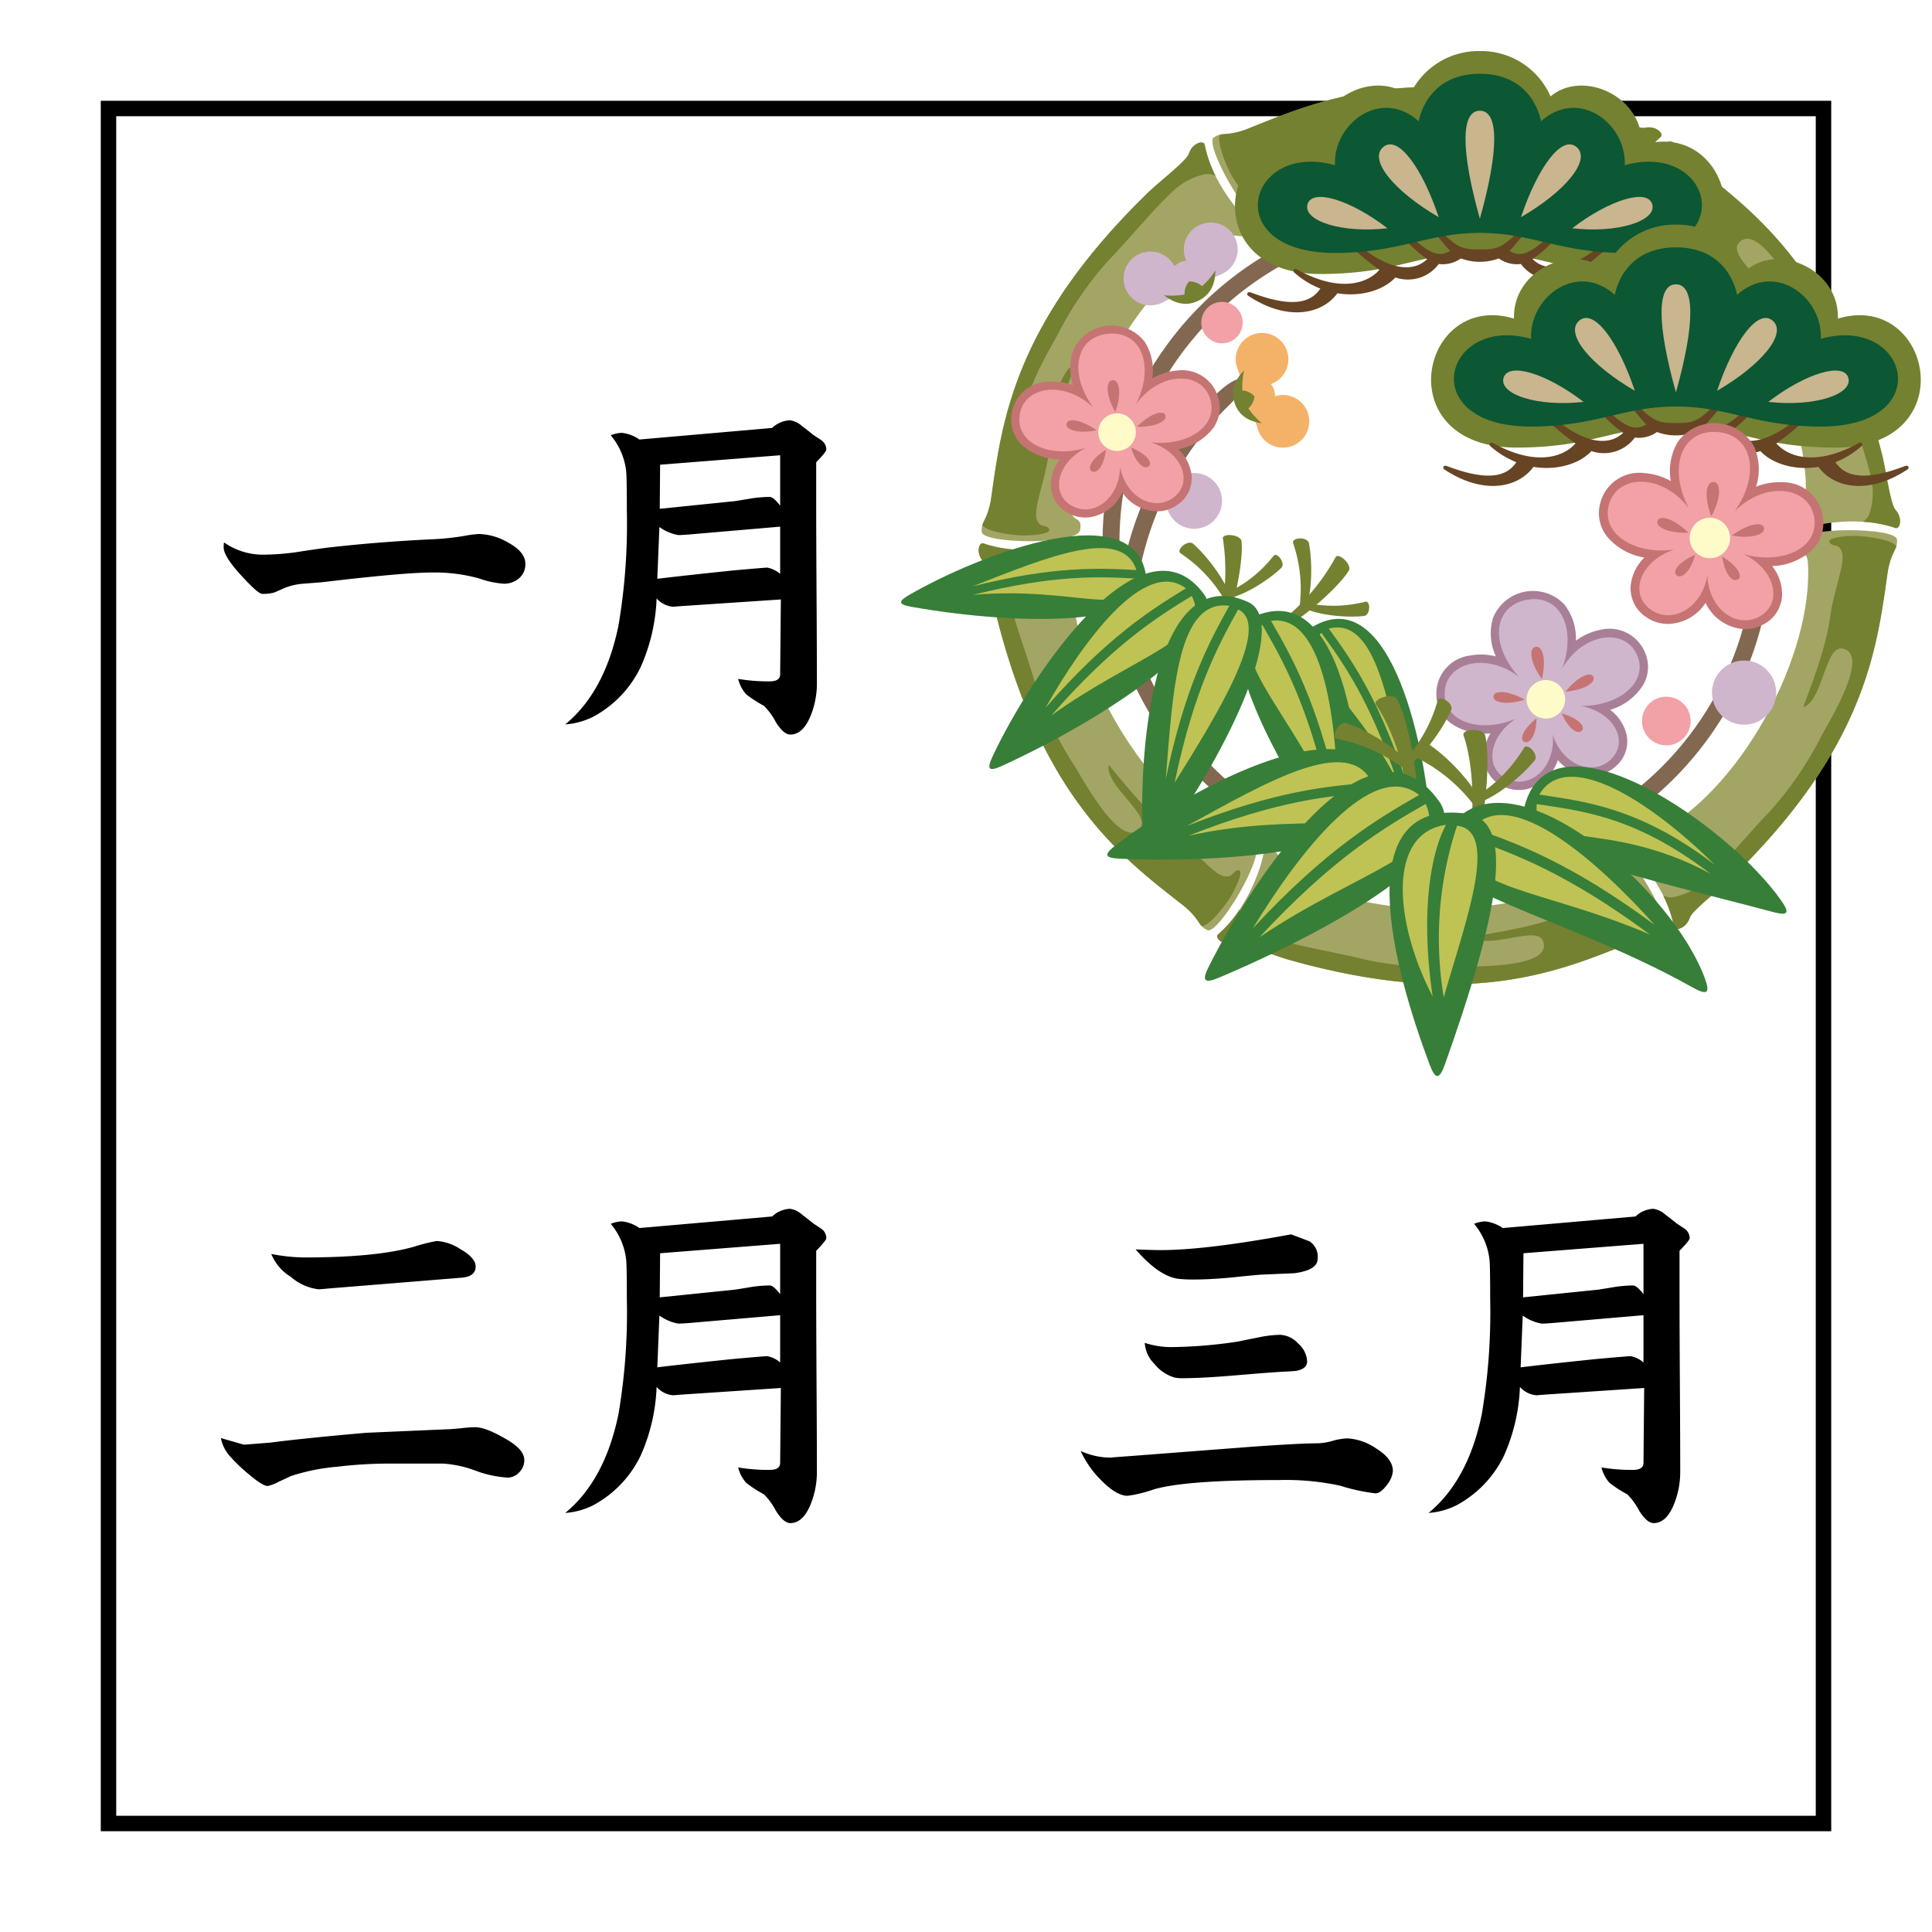 <svg id="レイヤー_1" data-name="レイヤー 1" xmlns="http://www.w3.org/2000/svg" viewBox="0 0 276 276"><title>123gatuIcon1</title><rect width="276" height="276" fill="#fff"/><rect x="15.5" y="15.5" width="245" height="245" fill="none" stroke="#000" stroke-miterlimit="10" stroke-width="2.207"/><path d="M199.233,210.886a3.618,3.618,0,0,1-.875,2.024q-.875,1.176-1.625,1.175a27.215,27.215,0,0,1-5.05-1.1,36.929,36.929,0,0,0-8.75-.8q-13.4,0-17.9,1.35a18.534,18.534,0,0,1-3.7.9q-1.65,0-3.95-2.4a14.107,14.107,0,0,1-2.75-4,10.439,10.439,0,0,0,4.35.95q-.4,0,2.4-.2l17.6-1.35q6.949-.5,9.6-.5a8.9,8.9,0,0,0,2.05-.351,9,9,0,0,1,2.05-.35,7.929,7.929,0,0,1,4.1,1.4Q199.233,209.136,199.233,210.886Zm-10.75-30.3q0,1.6-3.3,2.051l-4.6.2q-.45,0-4.8.45-2.9.25-4.85.25a19.555,19.555,0,0,1-2.35-.1q-2.75-.35-6.1-4.2,2.5.1,3.55.1,6.5,0,18.65-2.25,1.35.5,2.65,1A2.618,2.618,0,0,1,188.483,180.585Zm-1.5,14.65q0,1.05-1.55,1.35-.351.051-2.35.15-1.7.1-7,.55-4.3.35-6.95.351a4.694,4.694,0,0,1-1.1-.1,5.742,5.742,0,0,1-2.85-1.925,4.663,4.663,0,0,1-1.4-3.025,12.088,12.088,0,0,0,4.1.6,66.4,66.4,0,0,0,9.3-.8q.2-.05,2.95-.6a16.332,16.332,0,0,1,3-.35,3.724,3.724,0,0,1,2.575,1.25A3.613,3.613,0,0,1,186.983,195.235Z" transform="translate(-0.25 -0.75)"/><path d="M241.633,177.636q0,.3-1.45,1.8v6.3q0,4.1.05,12.7.049,8.4.05,12.649a12.262,12.262,0,0,1-.85,4.45q-1.1,2.8-2.95,2.8-.95,0-2.05-1.75a10,10,0,0,0-1.7-2.35,17.569,17.569,0,0,1-2.55-1.65,5.09,5.09,0,0,1-1.15-2.2,26.232,26.232,0,0,0,4.5.35q1.5,0,1.5-1l.1-10.7-14.25.95q-1.35.1-1,.1a3.539,3.539,0,0,1-2.5-1.2,26.45,26.45,0,0,1-2.25,9.75,15.814,15.814,0,0,1-6.8,7.149,10.59,10.59,0,0,1-4,1.1q5.65-4.651,7.6-14.1a86.649,86.649,0,0,0,1.2-16.45q0-4.8-.1-5.649a9.6,9.6,0,0,0-2.2-5.1,4.507,4.507,0,0,1,1.6-.35,5.5,5.5,0,0,1,2.5.95l18.95-1.65a4,4,0,0,1,2.55-1.1,3.281,3.281,0,0,1,1.75.85q.8.6,1.6,1.25,1.149.75,1.2.8A1.659,1.659,0,0,1,241.633,177.636Zm-6.6,17.75v-6.75l-12.8,1.1q-1.2.1-1.75.1a6.522,6.522,0,0,1-2.7-1.149l-.3,7.4q3.65-.45,10.9-1.2,4.5-.4,4.8-.4A3.876,3.876,0,0,1,235.034,195.386Zm0-9.75v-7.2l-17.15,1.35-.05,6.3,10.75-1.1q.349-.05,2.45-.4a19.6,19.6,0,0,1,2.5-.2Q234.083,184.386,235.034,185.636Z" transform="translate(-0.25 -0.75)"/><path d="M75.3,81.287a2.6,2.6,0,0,1-.9,2.075,3.253,3.253,0,0,1-2.2.775,13.4,13.4,0,0,1-3.5-.75,23.655,23.655,0,0,0-6.8-.85q-3.95,0-15.75,1.4l-2.6.2a9.32,9.32,0,0,0-2.5.55l-1.6.7a5.556,5.556,0,0,1-1.75.2q-.65,0-3.5-3.2-2-2.3-2-3.45a4.892,4.892,0,0,1,.05-.7,9.712,9.712,0,0,0,5.8,1.75,36.127,36.127,0,0,0,4.5-.35q2.2-.349,4.45-.65,7.5-.85,15.05-1.2a37.531,37.531,0,0,0,4.65-.5,14.135,14.135,0,0,1,2-.25,8.636,8.636,0,0,1,4.1,1.2Q75.3,79.587,75.3,81.287Z" transform="translate(-0.25 -0.75)"/><path d="M118.3,64.987q0,.3-1.45,1.8v6.3q0,4.1.05,12.7.049,8.4.05,12.65a12.264,12.264,0,0,1-.85,4.45q-1.1,2.8-2.95,2.8-.95,0-2.05-1.75a10.009,10.009,0,0,0-1.7-2.35,17.555,17.555,0,0,1-2.55-1.65,5.092,5.092,0,0,1-1.15-2.2,26.232,26.232,0,0,0,4.5.35q1.5,0,1.5-1l.1-10.7-14.25.95q-1.35.1-1,.1a3.539,3.539,0,0,1-2.5-1.2,26.45,26.45,0,0,1-2.25,9.75,15.818,15.818,0,0,1-6.8,7.15,10.581,10.581,0,0,1-4,1.1q5.65-4.65,7.6-14.1a86.653,86.653,0,0,0,1.2-16.45q0-4.8-.1-5.65a9.6,9.6,0,0,0-2.2-5.1,4.5,4.5,0,0,1,1.6-.35,5.5,5.5,0,0,1,2.5.95l18.95-1.65a3.993,3.993,0,0,1,2.55-1.1,3.283,3.283,0,0,1,1.75.85q.8.6,1.6,1.25,1.149.75,1.2.8A1.658,1.658,0,0,1,118.3,64.987Zm-6.6,17.75v-6.75l-12.8,1.1q-1.2.1-1.75.1a6.518,6.518,0,0,1-2.7-1.15l-.3,7.4q3.65-.45,10.9-1.2,4.5-.4,4.8-.4A3.881,3.881,0,0,1,111.7,82.737Zm0-9.75v-7.2l-17.15,1.35-.05,6.3,10.75-1.1q.349-.049,2.45-.4a19.609,19.609,0,0,1,2.5-.2Q110.75,71.737,111.7,72.987Z" transform="translate(-0.25 -0.75)"/><path d="M75.15,209.335a2.44,2.44,0,0,1-.725,1.75,2.265,2.265,0,0,1-1.675.75,15.915,15.915,0,0,1-4.6-1,15.921,15.921,0,0,0-4.6-1H55.3a62.765,62.765,0,0,0-6.9.45,28.9,28.9,0,0,0-6.65,1.35q-.051.05-1.7.8a5.705,5.705,0,0,1-1.55.6q-.75,0-2.8-1.75a23.156,23.156,0,0,1-2.55-2.45,5.448,5.448,0,0,1-1.35-2.65l3.3.95,3.8-.3q4.549-.6,13.65-1.4l11.5-.5q.55,0,2.05-.149a18.813,18.813,0,0,1,2.05-.15q1.549,0,4.65,1.85Q75.149,207.885,75.15,209.335Zm-6.95-27.65q0,1.452-2.1,1.6L47,184.835c-.634.067-1.05.1-1.25.1a7.322,7.322,0,0,1-3.95-1.774,6.889,6.889,0,0,1-2.8-3.275,25.839,25.839,0,0,0,4.75.5q10.3,0,15.7-1.55a23.942,23.942,0,0,1,3.2-.8A6.906,6.906,0,0,1,66,179.185Q68.2,180.436,68.2,181.685Z" transform="translate(-0.25 -0.75)"/><path d="M118.3,177.635q0,.3-1.45,1.8v6.3q0,4.1.05,12.7.049,8.4.05,12.65a12.266,12.266,0,0,1-.85,4.45q-1.1,2.8-2.95,2.8-.95,0-2.05-1.75a10.017,10.017,0,0,0-1.7-2.351,17.541,17.541,0,0,1-2.55-1.649,5.094,5.094,0,0,1-1.15-2.2,26.232,26.232,0,0,0,4.5.35q1.5,0,1.5-1l.1-10.7-14.25.949q-1.35.1-1,.1a3.54,3.54,0,0,1-2.5-1.2,26.45,26.45,0,0,1-2.25,9.75,15.821,15.821,0,0,1-6.8,7.15,10.573,10.573,0,0,1-4,1.1q5.65-4.649,7.6-14.1a86.657,86.657,0,0,0,1.2-16.45q0-4.8-.1-5.65a9.6,9.6,0,0,0-2.2-5.1,4.489,4.489,0,0,1,1.6-.351,5.5,5.5,0,0,1,2.5.95l18.95-1.649a3.992,3.992,0,0,1,2.55-1.1,3.284,3.284,0,0,1,1.75.851q.8.6,1.6,1.25,1.149.75,1.2.8A1.657,1.657,0,0,1,118.3,177.635Zm-6.6,17.75v-6.75l-12.8,1.1q-1.2.1-1.75.1a6.514,6.514,0,0,1-2.7-1.15l-.3,7.4q3.65-.45,10.9-1.2,4.5-.4,4.8-.4A3.886,3.886,0,0,1,111.7,195.385Zm0-9.75v-7.2l-17.15,1.351-.05,6.3,10.75-1.1q.349-.048,2.45-.4a19.622,19.622,0,0,1,2.5-.2Q110.75,184.385,111.7,185.635Z" transform="translate(-0.25 -0.75)"/><path d="M218.258,113.51a5.162,5.162,0,0,1-2.786-.218,4.654,4.654,0,0,1-3.177-3.9,6.236,6.236,0,0,1,.866-3.871,8.35,8.35,0,0,1-5.728-1.512,5.136,5.136,0,0,1-1.987-3.969,5.485,5.485,0,0,1,4.77-5.637,8.623,8.623,0,0,1,3.732.122,7.787,7.787,0,0,1-.432-5.434,6.158,6.158,0,0,1,10.2-2.007,7.826,7.826,0,0,1,1.658,5.193,8.614,8.614,0,0,1,3.406-1.529,5.489,5.489,0,0,1,6.549,3.413A5.136,5.136,0,0,1,235,98.585a8.355,8.355,0,0,1-4.726,3.571,6.227,6.227,0,0,1,2.267,3.254,4.651,4.651,0,0,1-1.466,4.811,5.188,5.188,0,0,1-2.5,1.26,6.239,6.239,0,0,1-5.779-2.149,6.229,6.229,0,0,1-4.537,4.178Z" transform="translate(-0.25 -0.75)" fill="#a97f97"/><path d="M234.216,94.574c-1.565-4.211-7.738-3.6-10.8,1.679,2.153-5.862-.372-10.737-5.124-9.8s-5.244,6.4-1.03,11.011c-4.833-3.726-10.773-1.952-10.629,2.537.129,4.034,5.334,5.488,10.147,3.423-4.182,2.8-4.375,7.5-.909,8.747,3.279,1.176,6.62-2.007,6.2-6.507,1.317,4.323,5.614,6.006,8.2,3.67,2.739-2.466.779-6.738-4.156-7.748C231.359,101.675,235.623,98.355,234.216,94.574Z" transform="translate(-0.25 -0.75)" fill="#cfb6cc"/><path d="M223.367,102.662c.894,2.177,2.229,3.052,2.841,2.484S225.807,103.383,223.367,102.662Z" transform="translate(-0.25 -0.75)" fill="#c57473"/><path d="M223.882,99.56c2.764-.239,4.357-1.323,3.983-2.127S225.674,97.341,223.882,99.56Z" transform="translate(-0.25 -0.75)" fill="#c57473"/><path d="M219.74,103.376c-.006,2.352-.9,3.668-1.69,3.375S217.751,104.969,219.74,103.376Z" transform="translate(-0.25 -0.75)" fill="#c57473"/><path d="M218.087,100.7c-2.648.823-4.533.426-4.492-.46S215.59,99.325,218.087,100.7Z" transform="translate(-0.25 -0.75)" fill="#c57473"/><path d="M220.518,97.75c.69-2.835.082-4.8-.909-4.6S218.8,95.388,220.518,97.75Z" transform="translate(-0.25 -0.75)" fill="#c57473"/><path d="M218.392,101.207a2.752,2.752,0,1,1,3.226,2.145A2.771,2.771,0,0,1,218.392,101.207Z" transform="translate(-0.25 -0.75)" fill="#fffbc9"/><path d="M140.746,78.382c-.661-.231-1.123,1.379-.033,2.587.744.823,1.337,5.611,1.939,7.98,6.555,25.8,17.8,34.251,26.615,41.135,2.49,1.944,1.865,2.739,3.434,3.537s8.462-10.856,6.832-12.281-1.492.516-3.292-.376c-11.927-5.915-23.7-24.966-22.67-38.631.057-.783.939-1.543,1.318-2.322.467-.955-.2-2.052-.916-1.781C152.006,78.978,145.833,80.164,140.746,78.382Z" transform="translate(-0.25 -0.75)" fill="#a3a565"/><path d="M174.266,134.231c-.529.455.633,1.66,2.225,1.319,1.084-.23,5.526,1.65,7.878,2.313,25.614,7.22,38.563,1.711,48.937-2.484,2.926-1.183,3.3-.244,4.774-1.2s-5.168-12.759-7.22-12.06-.3,1.549-1.967,2.661c-11.088,7.375-33.476,8.046-44.791.32-.651-.439-.866-1.585-1.354-2.305-.59-.882-1.879-.848-2-.1C180.411,124.779,178.354,130.715,174.266,134.231Z" transform="translate(-0.25 -0.75)" fill="#a3a565"/><path d="M239.392,133.126c.128.688,1.755.282,2.258-1.268.339-1.053,4.189-3.962,5.938-5.667,19.06-18.576,20.764-32.54,22.317-43.619.438-3.127,1.441-2.981,1.347-4.739s-13.632-1.9-14.053.224,1.2,1.033,1.322,3.035c.843,13.29-9.771,33.015-22.121,38.952-.7.342-1.8-.04-2.672.019-1.059.071-1.676,1.2-1.083,1.683C234.278,123.077,238.389,127.827,239.392,133.126Z" transform="translate(-0.25 -0.75)" fill="#a3a565"/><path d="M271,76.171c.658.233,1.121-1.378.031-2.586-.742-.821-1.335-5.611-1.938-7.98-6.555-25.794-17.8-34.251-26.618-41.136-2.488-1.943-1.863-2.737-3.431-3.536s-8.462,10.856-6.835,12.282,1.494-.518,3.292.373C247.429,39.5,259.2,58.558,258.17,72.22c-.056.782-.938,1.543-1.32,2.324-.466.954.2,2.052.919,1.779C259.738,75.575,265.908,74.389,271,76.171Z" transform="translate(-0.25 -0.75)" fill="#a3a565"/><path d="M237.479,20.323c.529-.456-.637-1.661-2.226-1.319-1.083.23-5.526-1.649-7.88-2.312-25.613-7.221-38.562-1.71-48.933,2.481-2.927,1.185-3.3.247-4.777,1.2s5.17,12.759,7.22,12.061.3-1.551,1.967-2.661c11.09-7.375,33.477-8.046,44.793-.32.65.441.867,1.583,1.352,2.3.593.882,1.879.849,2,.1C231.331,29.775,233.389,23.838,237.479,20.323Z" transform="translate(-0.25 -0.75)" fill="#a3a565"/><path d="M172.351,21.429c-.13-.688-1.754-.282-2.253,1.267-.345,1.053-4.194,3.962-5.945,5.667-19.06,18.576-20.762,32.542-22.314,43.62-.441,3.128-1.441,2.984-1.348,4.739s13.632,1.9,14.051-.223-1.192-1.032-1.323-3.033c-.838-13.293,9.775-33.016,22.123-38.954.706-.34,1.8.041,2.672-.018,1.057-.072,1.674-1.2,1.081-1.682C177.463,31.477,173.353,26.726,172.351,21.429Z" transform="translate(-0.25 -0.75)" fill="#a3a565"/><path d="M176.065,128.842c.309-.491,2.155-3.919,1.008-3.77-.523.068-.734.733-1.25.851a1.835,1.835,0,0,1-1.376-.279c-1.531-.828-3.972-3.826-6.248-5.576-3.618-2.78-6.65-6.552-9.552-10.037-.585,2.939,6.068,7.1,4.484,9.024-2.8,3.388-8.525-7.667-9.53-9.126a49.548,49.548,0,0,1-5.476-11.558c-1.1-3.956-4-11.583-4.138-14.249a8.994,8.994,0,0,1,.5-3.849,2.823,2.823,0,0,1,.855-1.01,17.326,17.326,0,0,1-4.594-.88c-.661-.231-1.123,1.379-.033,2.587.744.823,1.337,5.611,1.939,7.98,6.555,25.8,17.8,34.251,26.615,41.135a11.738,11.738,0,0,1,2.605,2.939C172.743,133.243,174.978,130.584,176.065,128.842Z" transform="translate(-0.25 -0.75)" fill="#748130"/><path d="M235.623,128.871c-.27-.51-2.314-3.824-2.757-2.755-.2.488.269,1,.112,1.506a1.844,1.844,0,0,1-.928,1.053c-1.485.913-5.3,1.526-7.954,2.621-4.217,1.743-9,2.484-13.469,3.257,2.251,1.975,9.188-1.7,10.055.627,1.537,4.118-10.9,3.55-12.666,3.689a49.459,49.459,0,0,1-12.746-1.037c-3.981-1.025-12.033-2.325-14.411-3.537a9.089,9.089,0,0,1-3.083-2.357,2.759,2.759,0,0,1-.446-1.248,17.358,17.358,0,0,1-3.062,3.541c-.529.455.633,1.66,2.225,1.319,1.084-.23,5.526,1.65,7.878,2.313,25.614,7.22,38.563,1.711,48.937-2.484a11.743,11.743,0,0,1,3.842-.786C237.777,133.948,236.589,130.685,235.623,128.871Z" transform="translate(-0.25 -0.75)" fill="#748130"/><path d="M265.429,77.307c-.578-.02-4.468.092-3.766,1.012.32.42,1,.268,1.359.656a1.83,1.83,0,0,1,.448,1.33c.049,1.742-1.329,5.356-1.708,8.2-.6,4.524-2.348,9.037-3.913,13.29,2.837-.963,3.118-8.806,5.571-8.393,4.334.73-2.377,11.217-3.137,12.816a49.684,49.684,0,0,1-7.272,10.523c-2.874,2.931-8.029,9.257-10.268,10.708a9.069,9.069,0,0,1-3.587,1.493,2.837,2.837,0,0,1-1.3-.238,17.3,17.3,0,0,1,1.536,4.422c.128.688,1.755.282,2.258-1.268.339-1.053,4.189-3.962,5.938-5.667,19.06-18.576,20.764-32.54,22.317-43.619a11.726,11.726,0,0,1,1.244-3.722C270.9,77.984,267.482,77.379,265.429,77.307Z" transform="translate(-0.25 -0.75)" fill="#748130"/><path d="M235.676,25.714c-.307.49-2.153,3.916-1.006,3.767.525-.068.733-.733,1.248-.85a1.831,1.831,0,0,1,1.376.278c1.533.828,3.975,3.828,6.248,5.577,3.618,2.78,6.651,6.551,9.555,10.035.584-2.938-6.071-7.1-4.484-9.022,2.8-3.388,8.527,7.667,9.53,9.126a49.614,49.614,0,0,1,5.477,11.559c1.1,3.956,4,11.582,4.139,14.247a9.085,9.085,0,0,1-.5,3.85,2.809,2.809,0,0,1-.854,1.008,17.443,17.443,0,0,1,4.6.881c.658.233,1.121-1.378.031-2.586-.742-.821-1.335-5.611-1.938-7.98-6.555-25.794-17.8-34.251-26.618-41.136a11.783,11.783,0,0,1-2.605-2.938C239,21.311,236.766,23.97,235.676,25.714Z" transform="translate(-0.25 -0.75)" fill="#748130"/><path d="M176.116,25.681c.272.511,2.318,3.824,2.761,2.757.2-.489-.269-1-.113-1.507a1.839,1.839,0,0,1,.932-1.053c1.483-.913,5.3-1.527,7.953-2.621,4.217-1.743,9-2.485,13.471-3.257-2.253-1.975-9.188,1.7-10.055-.627-1.536-4.118,10.9-3.549,12.666-3.689a49.644,49.644,0,0,1,12.748,1.037c3.976,1.025,12.031,2.325,14.408,3.538a9.038,9.038,0,0,1,3.085,2.359,2.808,2.808,0,0,1,.444,1.245,17.34,17.34,0,0,1,3.064-3.54c.529-.456-.637-1.661-2.226-1.319-1.083.23-5.526-1.649-7.88-2.312-25.613-7.221-38.562-1.71-48.933,2.481a11.729,11.729,0,0,1-3.846.787C173.969,20.605,175.152,23.869,176.116,25.681Z" transform="translate(-0.25 -0.75)" fill="#748130"/><path d="M146.314,77.247c.576.02,4.468-.093,3.764-1.012-.318-.419-1-.27-1.359-.657a1.849,1.849,0,0,1-.449-1.331c-.047-1.74,1.332-5.354,1.708-8.2.6-4.523,2.348-9.036,3.913-13.291-2.835.964-3.118,8.807-5.569,8.394-4.333-.729,2.377-11.216,3.136-12.816a49.651,49.651,0,0,1,7.274-10.522c2.877-2.932,8.03-9.258,10.269-10.71a9.066,9.066,0,0,1,3.583-1.492,2.81,2.81,0,0,1,1.3.239,17.3,17.3,0,0,1-1.536-4.422c-.13-.688-1.754-.282-2.253,1.267-.345,1.053-4.194,3.962-5.945,5.667-19.06,18.576-20.762,32.542-22.314,43.62a11.742,11.742,0,0,1-1.245,3.723C140.839,76.57,144.261,77.177,146.314,77.247Z" transform="translate(-0.25 -0.75)" fill="#748130"/><path d="M253.36,78.212a47.8,47.8,0,1,1-59.614-46.32c3.779-.963,4.071,1.445.432,2.384a45.383,45.383,0,1,0,56.763,43.936Z" transform="translate(-0.25 -0.75)" fill="#836851"/><path d="M159.794,91.049a47.64,47.64,0,0,1,13.834-33.63c4.326-4.369,6.012-2.506,2.234,1.189a45.232,45.232,0,0,0-13.647,32.441Z" transform="translate(-0.25 -0.75)" fill="#836851"/><path d="M211.659,8.045a10.823,10.823,0,0,1,10.1,6.483c4.557-3.879,13.244-.073,13.03,6.938,13.39-4.03,18.159,18.424-.354,18.424-10.955,0-13.9-3.016-22.778-3.016s-11.824,3.016-22.778,3.016c-18.517,0-13.744-22.454-.357-18.424-.214-7.012,8.476-10.818,13.036-6.938A10.818,10.818,0,0,1,211.659,8.045Z" transform="translate(-0.25 -0.75)" fill="#748130"/><path d="M211.659,36.385c2.6,0,3.246-.227,6.062-3.1l.578.586c-.953.972-1.8,2.142-2.422,2.717,1.5.845,2.7.681,5.79-2.209l.631.635a18.777,18.777,0,0,1-3.111,2.751c1.642,1.633,4.909,2.027,9.766-1.99l.646.622a37.891,37.891,0,0,1-3.593,2.9c1.643,1.893,5.6,3.342,11.679-.008.581-.328.7.2.508.373a12.612,12.612,0,0,1-3.747,2.315c1.255,1.861,3.7,2.913,9.872.571.621-.242.668.3.46.441-5.518,3.669-10.514,2.733-12.769-.341-3.406.558-6.614-.462-8.285-2.26a5.489,5.489,0,0,1-6.2-1.927,4.47,4.47,0,0,1-3.161-.793,7.8,7.8,0,0,1-5.413,0,4.464,4.464,0,0,1-3.16.793,5.488,5.488,0,0,1-6.2,1.927c-1.669,1.8-4.875,2.818-8.283,2.26-2.257,3.074-7.251,4.01-12.767.341-.211-.145-.161-.683.452-.441,6.181,2.342,8.623,1.289,9.878-.571a12.585,12.585,0,0,1-3.75-2.315c-.191-.177-.071-.7.508-.373,6.08,3.35,10.041,1.9,11.679.008a37.55,37.55,0,0,1-3.588-2.9l.643-.622c4.855,4.017,8.123,3.624,9.766,1.99a18.911,18.911,0,0,1-3.111-2.751l.63-.635c3.088,2.889,4.29,3.054,5.789,2.209-.626-.576-1.469-1.745-2.421-2.717l.578-.586C208.409,36.158,209.061,36.385,211.659,36.385Z" transform="translate(-0.25 -0.75)" fill="#674424"/><path d="M211.659,11.287c7.733,0,8.73,6.792,8.73,6.792,5.363-4.835,12.221.26,11.971,6.269,12.523-3.5,16.715,12.54,0,12.54-9.227,0-13.219-2.873-20.7-2.873s-11.472,2.873-20.7,2.873c-16.711,0-12.525-16.037,0-12.54-.25-6.009,6.609-11.1,11.972-6.269C202.929,18.079,203.925,11.287,211.659,11.287Z" transform="translate(-0.25 -0.75)" fill="#0c5734"/><path d="M211.659,32c2.765-9.864,2.706-15.433,0-15.433S208.892,22.134,211.659,32Z" transform="translate(-0.25 -0.75)" fill="#c9b58e"/><path d="M205.785,31.778c-2.435-7.213-5.856-11.81-7.949-10.012S199.342,28.033,205.785,31.778Z" transform="translate(-0.25 -0.75)" fill="#c9b58e"/><path d="M198.462,33.361c-5.293-4.074-10.788-5.749-11.432-3.414S191.862,34.107,198.462,33.361Z" transform="translate(-0.25 -0.75)" fill="#c9b58e"/><path d="M217.531,31.778c2.436-7.213,5.857-11.81,7.953-10.012S223.977,28.033,217.531,31.778Z" transform="translate(-0.25 -0.75)" fill="#c9b58e"/><path d="M224.854,33.361c5.291-4.074,10.794-5.749,11.436-3.414S231.456,34.107,224.854,33.361Z" transform="translate(-0.25 -0.75)" fill="#c9b58e"/><path d="M239.669,32.844a10.822,10.822,0,0,1,10.1,6.484c4.561-3.879,13.25-.075,13.035,6.939,13.388-4.031,18.157,18.423-.356,18.423-10.955,0-13.9-3.015-22.78-3.015s-11.822,3.015-22.777,3.015c-18.513,0-13.745-22.454-.355-18.423-.216-7.014,8.475-10.819,13.031-6.939A10.826,10.826,0,0,1,239.669,32.844Z" transform="translate(-0.25 -0.75)" fill="#748130"/><path d="M239.669,61.185c2.6,0,3.248-.227,6.065-3.1l.578.585c-.953.973-1.8,2.144-2.422,2.719,1.5.845,2.7.68,5.79-2.209l.63.637a18.581,18.581,0,0,1-3.11,2.748c1.643,1.635,4.913,2.028,9.765-1.988l.647.619a37.248,37.248,0,0,1-3.593,2.9c1.642,1.894,5.6,3.343,11.679-.006.581-.329.7.2.508.372a12.548,12.548,0,0,1-3.75,2.314c1.258,1.862,3.7,2.914,9.878.573.618-.243.667.294.453.439-5.518,3.67-10.511,2.734-12.766-.339-3.41.556-6.614-.463-8.285-2.26a5.492,5.492,0,0,1-6.2-1.929,4.466,4.466,0,0,1-3.158-.792,7.85,7.85,0,0,1-5.419,0,4.47,4.47,0,0,1-3.159.792,5.493,5.493,0,0,1-6.2,1.929c-1.67,1.8-4.874,2.816-8.285,2.26-2.256,3.073-7.247,4.01-12.765.339-.211-.145-.161-.682.452-.439,6.18,2.34,8.623,1.289,9.876-.573a12.591,12.591,0,0,1-3.748-2.314c-.189-.176-.068-.7.508-.372,6.078,3.349,10.037,1.9,11.679.006a36.862,36.862,0,0,1-3.592-2.9l.646-.619c4.856,4.016,8.12,3.623,9.766,1.988a18.565,18.565,0,0,1-3.111-2.748l.63-.637c3.089,2.889,4.288,3.054,5.793,2.209-.626-.574-1.472-1.745-2.424-2.719l.578-.585C236.424,60.958,237.073,61.185,239.669,61.185Z" transform="translate(-0.25 -0.75)" fill="#674424"/><path d="M239.669,36.086c7.735,0,8.732,6.792,8.732,6.792,5.363-4.833,12.222.262,11.971,6.271,12.527-3.5,16.715,12.54,0,12.54-9.227,0-13.219-2.873-20.7-2.873s-11.472,2.873-20.7,2.873c-16.711,0-12.526-16.038,0-12.54-.251-6.008,6.609-11.1,11.972-6.271C230.94,42.878,231.937,36.086,239.669,36.086Z" transform="translate(-0.25 -0.75)" fill="#0c5734"/><path d="M239.669,56.8c2.77-9.864,2.708-15.432,0-15.432S236.9,46.935,239.669,56.8Z" transform="translate(-0.25 -0.75)" fill="#c9b58e"/><path d="M233.8,56.579c-2.439-7.215-5.863-11.81-7.956-10.013S227.354,52.833,233.8,56.579Z" transform="translate(-0.25 -0.75)" fill="#c9b58e"/><path d="M226.475,58.161c-5.291-4.073-10.791-5.748-11.437-3.414S219.873,58.907,226.475,58.161Z" transform="translate(-0.25 -0.75)" fill="#c9b58e"/><path d="M245.543,56.579c2.436-7.215,5.861-11.81,7.953-10.013S251.988,52.833,245.543,56.579Z" transform="translate(-0.25 -0.75)" fill="#c9b58e"/><path d="M252.866,58.161c5.291-4.073,10.791-5.748,11.437-3.414S259.468,58.907,252.866,58.161Z" transform="translate(-0.25 -0.75)" fill="#c9b58e"/><path d="M173.963,91.059a29.73,29.73,0,0,0,.987-13.341c-.18-.854,2.549-.641,2.661.36.317,2.836-1.152,10.129-2.875,13.5Z" transform="translate(-0.25 -0.75)" fill="#748130"/><path d="M175.263,86.586a20.135,20.135,0,0,0-6.355-6.784c-.708-.513,1.054-2.026,1.807-1.359,2.136,1.895,4.79,5.5,5.468,8.009Z" transform="translate(-0.25 -0.75)" fill="#748130"/><path d="M175.631,85.4a18.2,18.2,0,0,0,6.558-5.248c.512-.6,1.754,1.091,1.1,1.724-1.857,1.792-5.3,3.929-7.6,4.366Z" transform="translate(-0.25 -0.75)" fill="#748130"/><path d="M182.13,90.35a29.761,29.761,0,0,0,8.909-9.98c.379-.788,2.414,1.043,1.894,1.9-1.477,2.444-7.081,7.335-10.5,8.959Z" transform="translate(-0.25 -0.75)" fill="#748130"/><path d="M185.886,87.59a20.137,20.137,0,0,0-.907-9.249c-.25-.839,2.068-.966,2.262.022.539,2.8.444,7.28-.543,9.686Z" transform="translate(-0.25 -0.75)" fill="#748130"/><path d="M186.9,86.876a18.2,18.2,0,0,0,8.4-.169c.773-.168.727,1.935-.177,2.035-2.565.291-6.6-.109-8.692-1.165Z" transform="translate(-0.25 -0.75)" fill="#748130"/><path d="M164.063,84.1C163.666,70.744,140,80,130.1,85.76c-1.56.91-1.543,1.341.351,1.677C146.764,90.316,164.234,89.865,164.063,84.1Z" transform="translate(-0.25 -0.75)" fill="#377e39"/><path d="M162.59,82.19c-2.065-6.292-12.683-1.87-23.4,2.319C150.768,81.607,157.282,81.883,162.59,82.19Z" transform="translate(-0.25 -0.75)" fill="#bfc354"/><path d="M162.657,83.41c-5.315-.307-11.825-.58-23.4,2.321C153.922,84.456,161.832,89.39,162.657,83.41Z" transform="translate(-0.25 -0.75)" fill="#bfc354"/><path d="M172.241,85.624c-8.895-12.043-24.769,11.579-30.2,23.2-.857,1.832-.567,2.222,1.391,1.322C160.283,102.383,176.078,90.816,172.241,85.624Z" transform="translate(-0.25 -0.75)" fill="#377e39"/><path d="M169.665,84.8c-5.922-4.473-14.722,7.654-20.063,17.073C158.41,91.812,164.579,87.909,169.665,84.8Z" transform="translate(-0.25 -0.75)" fill="#bfc354"/><path d="M170.5,85.881c-5.086,3.108-11.252,7.015-20.06,17.076C162.592,94.247,173.559,91.912,170.5,85.881Z" transform="translate(-0.25 -0.75)" fill="#bfc354"/><path d="M187.67,90.35c11.443-6.906,16.493,17.992,17.016,29.438.084,1.8-.288,2.025-1.6.616C191.829,108.255,182.735,93.329,187.67,90.35Z" transform="translate(-0.25 -0.75)" fill="#377e39"/><path d="M190.076,90.553c6.409-1.678,8.446,9.647,10.741,20.922C196.973,100.169,193.212,94.847,190.076,90.553Z" transform="translate(-0.25 -0.75)" fill="#bfc354"/><path d="M189.014,91.157c3.139,4.3,6.9,9.623,10.741,20.927C192.871,99.063,184.437,95.092,189.014,91.157Z" transform="translate(-0.25 -0.75)" fill="#bfc354"/><path d="M179.17,88.94c13.557-6.344,16.247,21.988,15.475,34.8-.12,2.019-.56,2.223-1.852.5C181.683,109.374,173.32,91.674,179.17,88.94Z" transform="translate(-0.25 -0.75)" fill="#377e39"/><path d="M181.822,89.446c7.341-1.105,9.289,13.747,9.494,24.575C188.373,100.976,184.813,94.6,181.822,89.446Z" transform="translate(-0.25 -0.75)" fill="#bfc354"/><path d="M180.571,90c2.99,5.159,6.547,11.533,9.491,24.578C183.533,101.12,175.009,93.837,180.571,90Z" transform="translate(-0.25 -0.75)" fill="#bfc354"/><path d="M178.517,86.735c-13.666-6.111-15.876,22.259-14.891,35.055.157,2.018.6,2.214,1.862.466C176.345,107.211,184.412,89.373,178.517,86.735Z" transform="translate(-0.25 -0.75)" fill="#377e39"/><path d="M175.87,87.289c-7.353-.985-8.071,11.883-9.077,24.732C169.516,98.926,172.972,92.493,175.87,87.289Z" transform="translate(-0.25 -0.75)" fill="#bfc354"/><path d="M177.132,87.816c-2.9,5.209-6.355,11.642-9.072,24.734C174,103.053,182.009,90.108,177.132,87.816Z" transform="translate(-0.25 -0.75)" fill="#bfc354"/><path d="M201.645,116.109c-.3-4.277-2.186-10.841-4.818-14.689-.571-.834,2.441-1.807,3-.786,1.584,2.889,3.229,11.328,2.869,15.691Z" transform="translate(-0.25 -0.75)" fill="#748130"/><path d="M201.062,110.755a23.287,23.287,0,0,0-9.775-4.448c-.981-.239.236-2.63,1.334-2.248,3.116,1.084,7.538,3.77,9.37,6.148Z" transform="translate(-0.25 -0.75)" fill="#748130"/><path d="M200.935,109.329a20.957,20.957,0,0,0,4.694-8.5c.283-.87,2.354.394,1.934,1.357-1.192,2.733-3.926,6.53-6.2,8.013Z" transform="translate(-0.25 -0.75)" fill="#748130"/><path d="M210.057,121.238c.851-4.2.783-11.036-.73-15.442-.326-.956,2.835-1.093,3.1.037.759,3.211.1,11.781-1.413,15.889Z" transform="translate(-0.25 -0.75)" fill="#748130"/><path d="M210.924,115.921a23.306,23.306,0,0,0-8.234-6.894c-.883-.491.925-2.471,1.881-1.81,2.716,1.872,6.263,5.642,7.39,8.425Z" transform="translate(-0.25 -0.75)" fill="#748130"/><path d="M211.182,114.512a21.064,21.064,0,0,0,6.79-6.937c.5-.764,2.162,1.006,1.5,1.82-1.882,2.316-5.527,5.251-8.114,6.074Z" transform="translate(-0.25 -0.75)" fill="#748130"/><path d="M198.237,114.525c-2.473-15.244-28.186-1.072-38.663,7.026-1.649,1.277-1.562,1.77.658,1.867C179.352,124.256,199.3,121.1,198.237,114.525Z" transform="translate(-0.25 -0.75)" fill="#377e39"/><path d="M196.259,112.559c-3.315-6.9-14.812-.227-26.463,6.187C182.628,113.674,190.129,113.007,196.259,112.559Z" transform="translate(-0.25 -0.75)" fill="#bfc354"/><path d="M196.518,113.943c-6.134.45-13.634,1.121-26.463,6.192C186.668,116.462,196.478,120.918,196.518,113.943Z" transform="translate(-0.25 -0.75)" fill="#bfc354"/><path d="M205.924,115.356c-9.866-14.212-26.3,10.185-32.969,23.435-1.051,2.087-.725,2.546,1.563,1.571C194.246,131.961,210.184,121.484,205.924,115.356Z" transform="translate(-0.25 -0.75)" fill="#377e39"/><path d="M202.978,114.32c-6.686-5.364-17.262,8.344-23.749,19.044C189.744,122.039,197,117.738,202.978,114.32Z" transform="translate(-0.25 -0.75)" fill="#bfc354"/><path d="M203.911,115.6c-5.985,3.419-13.238,7.724-23.747,19.049C194.493,124.992,207.238,122.667,203.911,115.6Z" transform="translate(-0.25 -0.75)" fill="#bfc354"/><path d="M218.015,116.049c3.749-14.98,29.175,2.538,36.733,13.409,1.189,1.711.963,2.157-1.186,1.586C235.07,126.1,216.4,122.514,218.015,116.049Z" transform="translate(-0.25 -0.75)" fill="#377e39"/><path d="M220.15,114.257c3.888-6.6,15.616.683,25.069,10.036C234.257,115.909,226.22,115.22,220.15,114.257Z" transform="translate(-0.25 -0.75)" fill="#bfc354"/><path d="M219.774,115.615c6.074.965,13.856,1.559,24.816,9.945C229.608,117.487,219.23,122.57,219.774,115.615Z" transform="translate(-0.25 -0.75)" fill="#bfc354"/><path d="M206.153,121.033c7.062-15.792,32.414,5.493,37.612,19.381.82,2.189.447,2.61-1.723,1.393C223.338,131.327,203.106,127.844,206.153,121.033Z" transform="translate(-0.25 -0.75)" fill="#377e39"/><path d="M210.632,119.027c5.4-6.3,17.91,4.839,26,13.852C224.6,123.992,216.929,121.2,210.632,119.027Z" transform="translate(-0.25 -0.75)" fill="#bfc354"/><path d="M209.974,120.409c6.3,2.178,13.97,4.969,26,13.856C220.615,127.653,208.078,127.721,209.974,120.409Z" transform="translate(-0.25 -0.75)" fill="#bfc354"/><path d="M209.818,116.994c-17.14-2.357-10.569,21.947-5.338,35.824.826,2.186,1.382,2.257,2.214-.087C213.871,132.525,217.212,118.012,209.818,116.994Z" transform="translate(-0.25 -0.75)" fill="#377e39"/><path d="M206.822,118.583c-8.4,1.186-7.427,13.908-1.91,24.522C203.025,130.255,204.894,122.079,206.822,118.583Z" transform="translate(-0.25 -0.75)" fill="#bfc354"/><path d="M208.4,118.71a51.2,51.2,0,0,0-1.9,24.525C209.455,132.783,214.578,119.427,208.4,118.71Z" transform="translate(-0.25 -0.75)" fill="#bfc354"/><path d="M238.178,89.875a5.418,5.418,0,0,1-2.764-.975,4.877,4.877,0,0,1-2.17-4.807,6.531,6.531,0,0,1,1.922-3.692,8.744,8.744,0,0,1-5.4-3.081,5.387,5.387,0,0,1-.94-4.558,5.751,5.751,0,0,1,6.353-4.425,9.007,9.007,0,0,1,3.754,1.132,8.178,8.178,0,0,1,1.028-5.627,6.461,6.461,0,0,1,10.883.722,8.187,8.187,0,0,1,.277,5.712,9.06,9.06,0,0,1,3.866-.63,5.759,5.759,0,0,1,5.717,5.228,5.391,5.391,0,0,1-1.535,4.4,8.773,8.773,0,0,1-5.756,2.342,6.551,6.551,0,0,1,1.422,3.91,4.89,4.89,0,0,1-2.785,4.484,5.443,5.443,0,0,1-2.87.6,6.541,6.541,0,0,1-5.278-3.739,6.535,6.535,0,0,1-5.727,3.008Z" transform="translate(-0.25 -0.75)" fill="#c57473"/><path d="M259.465,74.994c-.45-4.691-6.872-5.741-11.4-1.217,3.764-5.358,2.527-10.98-2.546-11.318s-7.04,5.075-4.015,10.884c-3.891-5.082-10.393-4.888-11.459-.3-.958,4.124,3.926,7.005,9.363,6.213-5,1.711-6.465,6.421-3.285,8.62,3,2.077,7.248-.245,8.04-4.919.168,4.739,4.071,7.6,7.321,5.934,3.442-1.758,2.613-6.62-2.12-8.977C254.649,81.417,259.872,79.208,259.465,74.994Z" transform="translate(-0.25 -0.75)" fill="#f2a1a6"/><path d="M246.283,80.261c.32,2.447,1.435,3.7,2.211,3.282S248.565,81.652,246.283,80.261Z" transform="translate(-0.25 -0.75)" fill="#c57473"/><path d="M247.643,77.255c2.868.5,4.773-.165,4.614-1.078C252.09,75.243,250.056,75.489,247.643,77.255Z" transform="translate(-0.25 -0.75)" fill="#c57473"/><path d="M242.414,80c-.64,2.385-1.91,3.476-2.625,2.965S239.97,81.081,242.414,80Z" transform="translate(-0.25 -0.75)" fill="#c57473"/><path d="M241.461,76.846c-2.9.12-4.708-.8-4.425-1.681C237.32,74.264,239.3,74.776,241.461,76.846Z" transform="translate(-0.25 -0.75)" fill="#c57473"/><path d="M244.721,74.51c1.466-2.685,1.384-4.838.326-4.909S243.622,71.653,244.721,74.51Z" transform="translate(-0.25 -0.75)" fill="#c57473"/><path d="M241.635,77.44a2.887,2.887,0,1,1,2.689,3.047A2.907,2.907,0,0,1,241.635,77.44Z" transform="translate(-0.25 -0.75)" fill="#fffbc9"/><path d="M171.553,32.929a3.842,3.842,0,0,0-1.835,5.056,2.785,2.785,0,0,0-1.688.808,3.842,3.842,0,1,0-1.762,5.2c1.161-.557,1.624-1.016,2.82-.6a2.8,2.8,0,0,0,3.565-1.711c.421-1.2,1.065-1.269,2.226-1.826a3.844,3.844,0,0,0-3.326-6.932Z" transform="translate(-0.25 -0.75)" fill="#cfb6cc"/><path d="M170.106,40.964a2.7,2.7,0,0,1,1.863.667,10.807,10.807,0,0,0,1.907-2.232c-.031,2.207-.885,3.574-2.441,4.32s-3.158.559-4.9-.793a10.831,10.831,0,0,0,2.938-.1A2.7,2.7,0,0,1,170.106,40.964Z" transform="translate(-0.25 -0.75)" fill="#748130"/><path d="M187.092,59.742a3.763,3.763,0,0,0-4.689-2.391,2.721,2.721,0,0,0-.585-1.737,3.761,3.761,0,1,0-4.839-2.339c.4,1.2.792,1.7.239,2.81a2.737,2.737,0,0,0,1.236,3.667c1.112.553,1.1,1.19,1.506,2.387a3.762,3.762,0,0,0,7.133-2.4Z" transform="translate(-0.25 -0.75)" fill="#f4b269"/><path d="M179.465,57.372a2.645,2.645,0,0,1-.876,1.723,10.569,10.569,0,0,0,1.938,2.124c-2.136-.3-3.366-1.292-3.9-2.894s-.161-3.134,1.362-4.662a10.584,10.584,0,0,0-.261,2.863A2.635,2.635,0,0,1,179.465,57.372Z" transform="translate(-0.25 -0.75)" fill="#748130"/><circle cx="174.573" cy="46.087" r="2.958" fill="#f2a1a6"/><circle cx="249.156" cy="98.946" r="4.584" fill="#cfb6cc"/><circle cx="170.592" cy="71.555" r="3.985" fill="#cfb6cc"/><circle cx="238.044" cy="103.005" r="3.476" fill="#f2a1a6"/><path d="M155.738,74.662a5.058,5.058,0,0,1-2.681-.5,4.539,4.539,0,0,1-2.672-4.118,6.09,6.09,0,0,1,1.245-3.663,8.155,8.155,0,0,1-5.4-2.069,5.019,5.019,0,0,1-1.506-4.055,5.355,5.355,0,0,1,5.214-4.969,8.371,8.371,0,0,1,3.61.512,7.63,7.63,0,0,1,.151-5.317,6.007,6.007,0,0,1,10.1-.875,7.623,7.623,0,0,1,1.065,5.21,8.411,8.411,0,0,1,3.465-1.125,5.355,5.355,0,0,1,5.993,4,5.016,5.016,0,0,1-.789,4.256,8.153,8.153,0,0,1-4.959,2.968,6.1,6.1,0,0,1,1.857,3.394,4.534,4.534,0,0,1-1.927,4.513,5.018,5.018,0,0,1-2.551.959,6.084,6.084,0,0,1-5.381-2.69,6.074,6.074,0,0,1-4.838,3.575Z" transform="translate(-0.25 -0.75)" fill="#c57473"/><path d="M173.2,57.973c-1.078-4.248-7.125-4.305-10.651.492,2.706-5.456.77-10.451-3.941-10.042s-5.754,5.661-2.15,10.573c-4.3-4.122-10.247-3.025-10.576,1.346-.3,3.923,4.6,5.883,9.483,4.384-4.354,2.28-5.034,6.816-1.8,8.387,3.054,1.486,6.628-1.25,6.695-5.659.821,4.334,4.818,6.412,7.571,4.422,2.911-2.1,1.461-6.454-3.219-7.954C169.684,64.558,174.171,61.786,173.2,57.973Z" transform="translate(-0.25 -0.75)" fill="#f2a1a6"/><path d="M161.829,64.678c.641,2.2,1.84,3.194,2.5,2.706S164.123,65.633,161.829,64.678Z" transform="translate(-0.25 -0.75)" fill="#c57473"/><path d="M162.654,61.723c2.7.056,4.364-.826,4.088-1.646S164.622,59.76,162.654,61.723Z" transform="translate(-0.25 -0.75)" fill="#c57473"/><path d="M158.235,64.989c-.248,2.282-1.261,3.463-1.994,3.1S156.145,66.325,158.235,64.989Z" transform="translate(-0.25 -0.75)" fill="#c57473"/><path d="M156.915,62.222c-2.655.52-4.444-.063-4.307-.917C152.745,60.434,154.636,60.625,156.915,62.222Z" transform="translate(-0.25 -0.75)" fill="#c57473"/><path d="M159.58,59.611c.969-2.675.587-4.642-.394-4.556S158.167,57.145,159.58,59.611Z" transform="translate(-0.25 -0.75)" fill="#c57473"/><path d="M157.157,62.741a2.684,2.684,0,1,1,2.9,2.42A2.7,2.7,0,0,1,157.157,62.741Z" transform="translate(-0.25 -0.75)" fill="#fffbc9"/></svg>